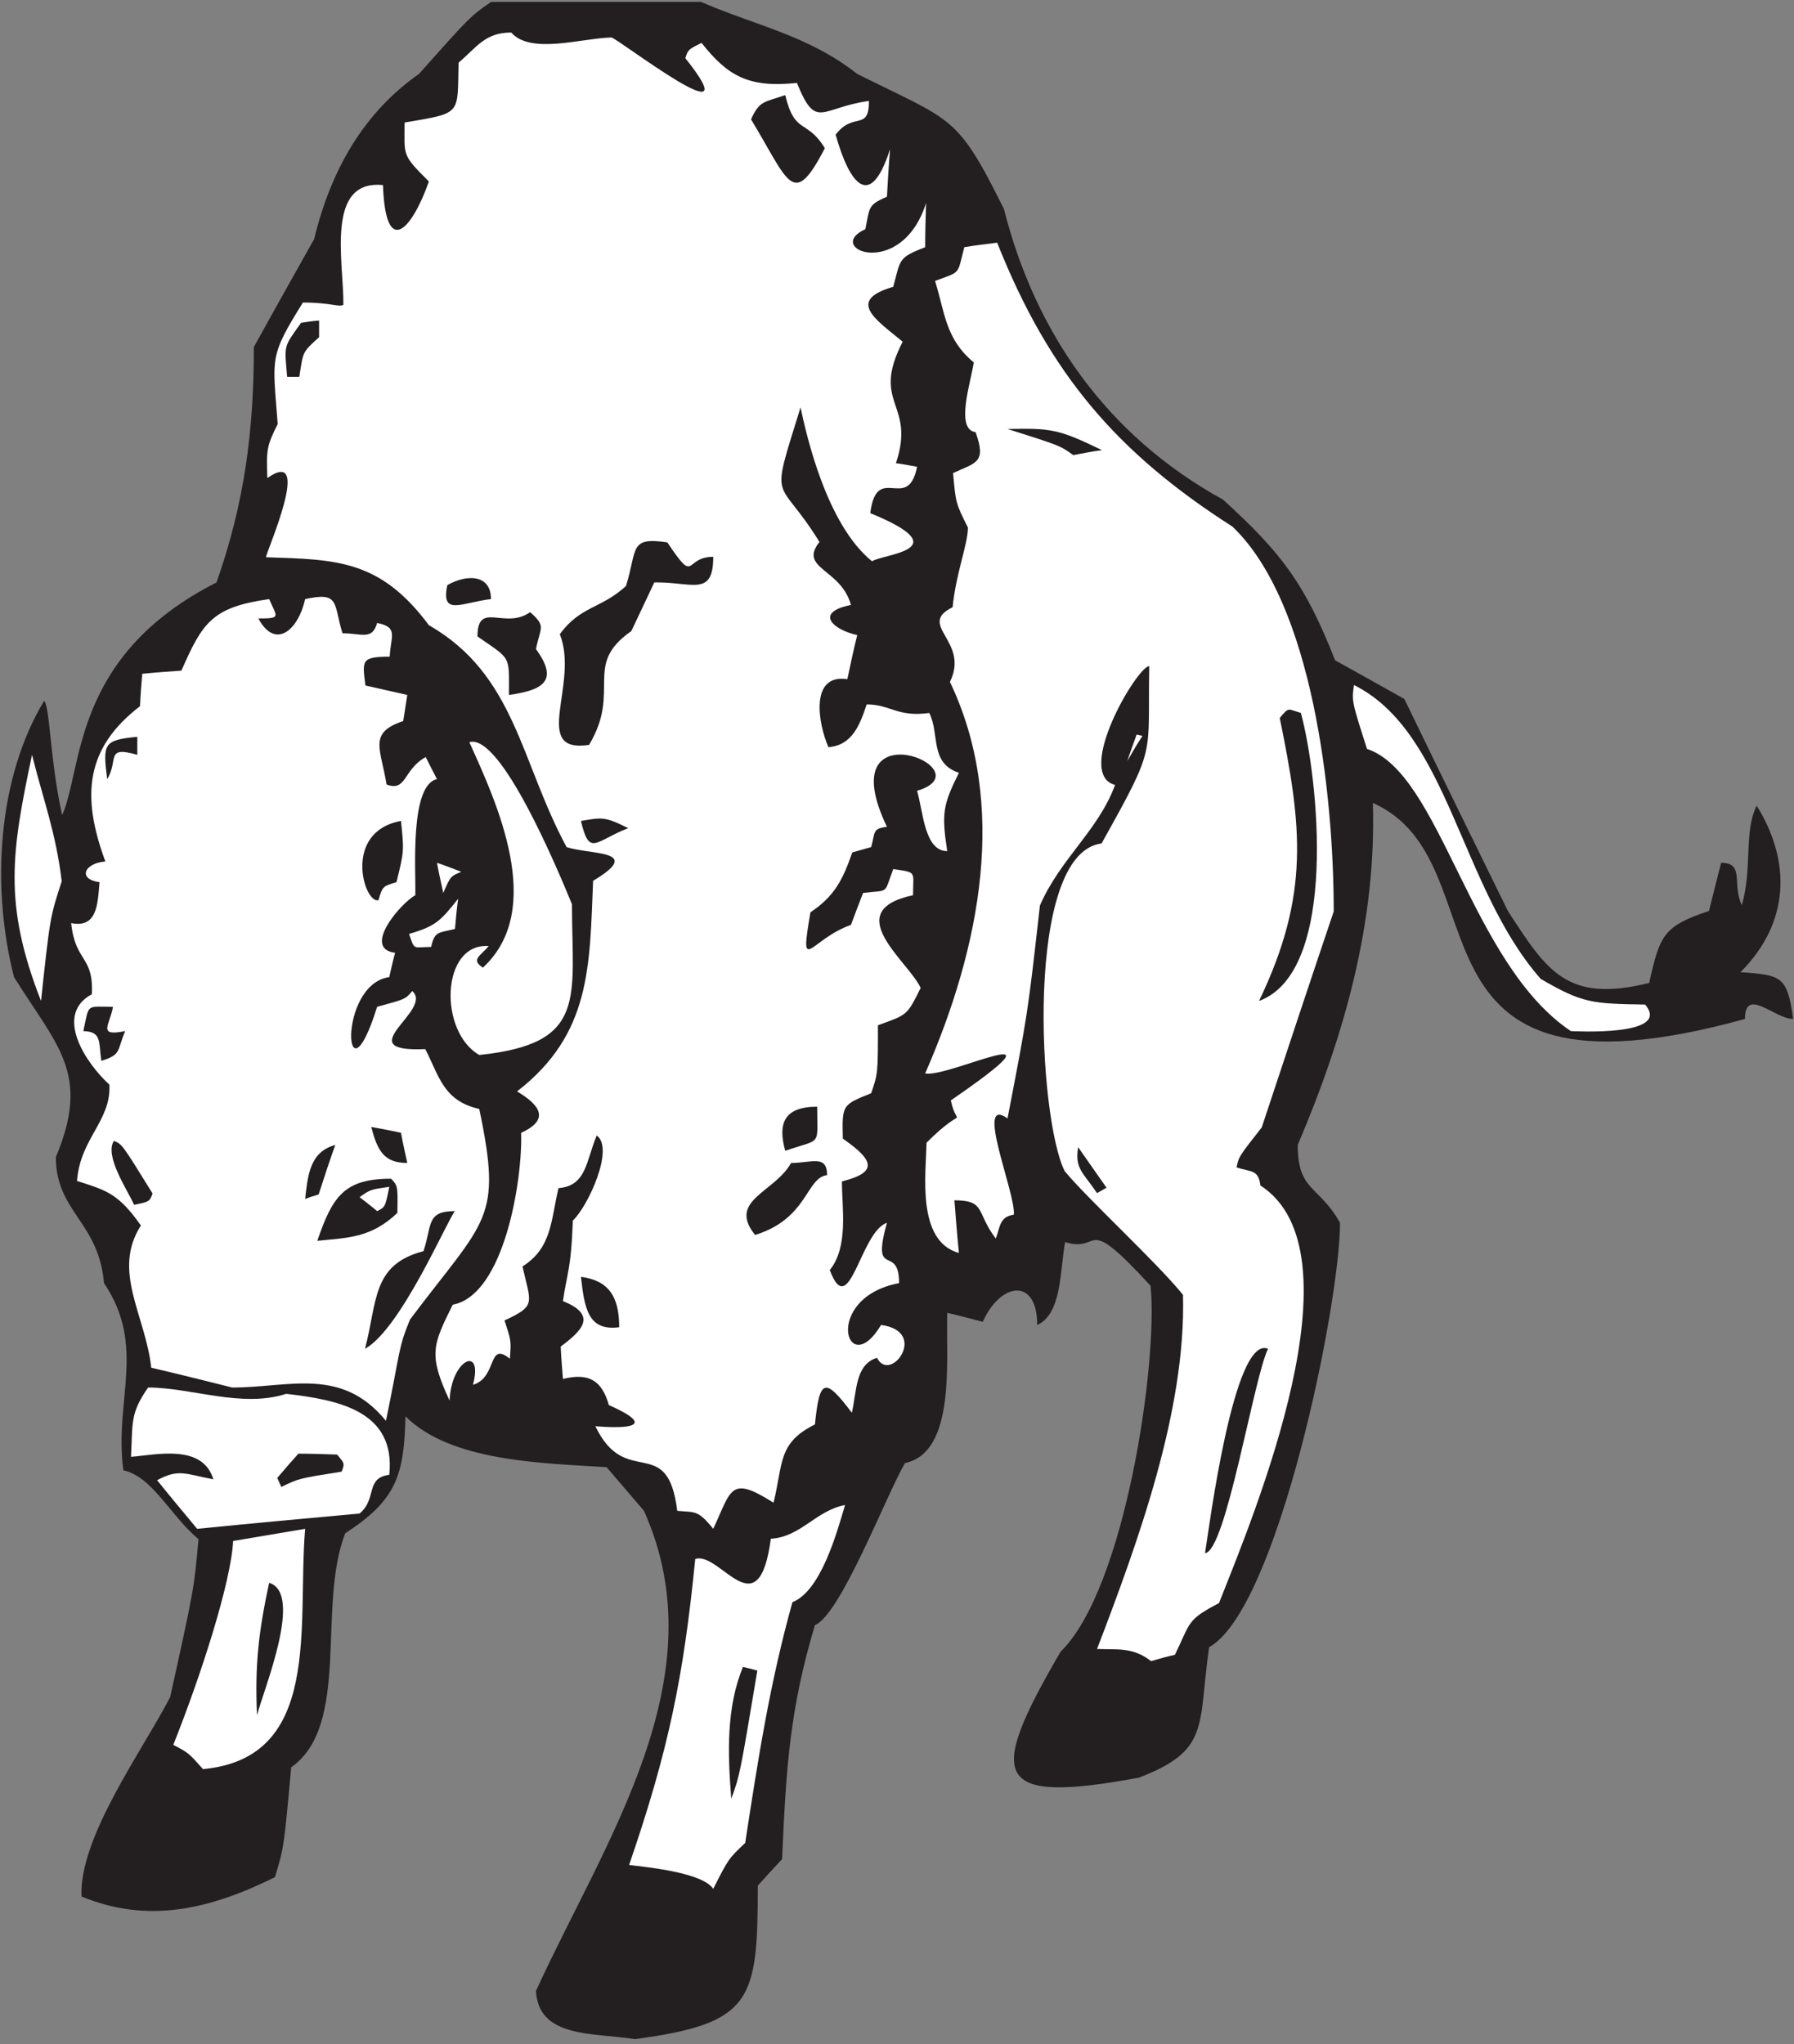 <?xml version="1.0" encoding="UTF-8" standalone="no"?>
<svg
   xmlns:dc="http://purl.org/dc/elements/1.1/"
   xmlns:cc="http://creativecommons.org/ns#"
   xmlns:rdf="http://www.w3.org/1999/02/22-rdf-syntax-ns#"
   xmlns:svg="http://www.w3.org/2000/svg"
   xmlns="http://www.w3.org/2000/svg"
   viewBox="0 0 382.667 436"
   height="436"
   width="382.667"
   xml:space="preserve"
   id="svg2"
   version="1.1"><rect x="0" y="0" width="382.667" height="436" fill="#808080" stroke="none"/><defs
     id="defs6" /><g
     transform="matrix(1.333,0,0,-1.333,0,436)"
     id="g10"><g
       transform="scale(0.1)"
       id="g12"><path
         id="path14"
         style="fill:#231f20;fill-opacity:1;fill-rule:nonzero;stroke:none"
         d="M 1016.04,8.281 C 949.289,18.816 861.852,9.504 857.641,85.32 967.082,325.078 1150.68,585.723 1030.44,853.555 c -20.16,23.769 -40.319,46.804 -59.76,69.843 -102.242,6.485 -249.121,8.645 -321.84,81.362 C 646.68,910.438 634.438,870.84 552.359,817.559 507.004,700.918 561.719,510.84 465.961,443.164 454.438,315.723 454.438,315.723 440.039,267.48 335.641,215.645 236.277,192.598 130.438,236.523 c -4.321,94.317 97.921,233.997 141.843,318.957 38.157,172.801 38.157,172.801 45.36,252.723 -44.493,36.934 -73.696,100.188 -120.239,110.156 -15.121,111.601 37.438,198.001 -30.961,299.521 -8.644,98.64 -77.043,113.76 -77.043,201.6 56.165,133.92 2.16,177.12 -66.957,288 -36.723,143.28 -26.641,318.24 48.238,442.08 9.359,-10.08 9.359,-96.48 28.797,-182.88 33.703,75.68 14.976,254.42 246.964,372.24 45.36,128.88 59.758,244.08 59.758,376.56 31.684,57.6 64.078,115.2 96.481,172.8 26.64,110.16 79.199,202.32 167.758,264.24 81.363,91.44 81.363,91.44 115.203,115.2 111.601,0 223.919,0 336.239,0 85.68,-37.44 171.36,-53.28 249.84,-115.2 154.08,-77.04 159.12,-64.08 234.72,-216 49.69,-196.56 163.44,-362.16 350.64,-465.12 90.72,-82.8 130.32,-131.76 179.28,-257.04 36.71,-20.16 73.44,-41.04 110.87,-61.92 54.73,-113.04 110.17,-226.08 165.61,-339.12 62.64,-96.48 94.32,-147.6 226.08,-115.2 17.28,76.32 22.32,90.72 95.76,115.2 6.48,25.92 12.96,51.84 19.44,77.04 38.2,0 16.86,-33.91 33.11,-67.68 17.29,59.76 2.89,117.36 23.77,159.12 55.44,-89.28 53.28,-187.2 -25.92,-266.4 64.2,-4.94 75,-4.88 84.24,-74.88 -29.34,0 -77.05,52.34 -77.05,0 -574.97,-158.48 -380.36,250.17 -595.43,345.6 5.76,-187.92 -43.92,-367.92 -120.24,-547.2 0,-74.88 33.84,-64.08 67.68,-124.56 0,-130.04 -100.02,-618.735 -209.52,-678.962 -18,-126.714 2.17,-164.878 -112.32,-208.796 -234,-43.204 -244.08,-2.161 -125.28,201.601 102.96,100.078 156.24,462.237 144,585.347 -110.59,120.43 -75.93,51.59 -136.8,69.85 -8.31,-43.86 -4.72,-114.74 -44.64,-132.48 0,76.28 -58.39,68.89 -87.12,5.04 -19.44,5.04 -38.16,10.08 -56.88,14.4 -2.11,-75.24 14.26,-223.231 -67.68,-240.477 -30.41,-52.656 -103.24,-242.903 -144,-259.199 -40.32,-134.649 -46.08,-227.52 -52.56,-374.407 -12.96,-13.679 -25.92,-28.074 -38.88,-42.476 0,-184.321 -8.64,-220.324 -196.56,-245.52 v 0" /><path
         id="path16"
         style="fill:#ffffff;fill-opacity:1;fill-rule:nonzero;stroke:none"
         d="m 1141.32,248.762 c -17.28,25.918 -104.4,34.558 -134.64,38.164 63.36,184.312 87.12,300.957 105.84,489.597 39.86,12.786 101.28,-115.195 120.96,32.395 48.24,2.879 71.28,44.637 118.8,54.004 -13.68,-46.086 -38.88,-137.524 -84.24,-155.52 -36,-128.886 -54.72,-249.121 -75.6,-385.207 -26.64,-25.191 -26.64,-25.191 -51.12,-73.433 v 0" /><path
         id="path18"
         style="fill:#231f20;fill-opacity:1;fill-rule:nonzero;stroke:none"
         d="m 1170.12,392.766 c -5.76,74.16 -7.92,146.152 18.72,210.957 7.2,-1.45 15.12,-3.606 23.04,-5.762 -28.08,-167.766 -28.08,-167.766 -41.76,-205.195 v 0" /><path
         id="path20"
         style="fill:#ffffff;fill-opacity:1;fill-rule:nonzero;stroke:none"
         d="m 324.84,440.281 c -23.039,25.918 -23.039,25.918 -47.52,38.879 44.368,111.278 92.309,259.934 95.762,326.16 38.156,6.477 76.316,12.961 115.199,19.438 C 475.316,669.961 516.355,458.281 324.84,440.281 v 0" /><path
         id="path22"
         style="fill:#231f20;fill-opacity:1;fill-rule:nonzero;stroke:none"
         d="m 411.238,526.68 c -3.597,82.082 2.883,134.636 19.442,211.679 54.84,-16.457 -7.489,-167.539 -19.442,-211.679 v 0" /><path
         id="path24"
         style="fill:#ffffff;fill-opacity:1;fill-rule:nonzero;stroke:none"
         d="m 1841.88,613.074 c -29.52,23.051 -54.72,18.012 -86.4,19.446 65.52,171.359 142.56,381.6 137.52,566.64 -43.2,53.28 -153.36,154.08 -189.36,198 -42.07,83.22 -65.46,508.6 59.04,524.16 89.28,159.84 73.45,135.36 76.32,283.68 -19.31,0 -120.82,-172.29 -54.72,-190.08 -26.64,-72.72 -87.84,-118.08 -120.24,-192.96 -19.44,-172.8 -19.44,-172.8 -51.84,-340.57 -53.84,38.47 13.87,-121.34 10.07,-154.07 -22.28,-3.18 -21.64,-17.91 -28.79,-38.16 -32.16,41.99 -15.42,61.2 -66.25,61.2 2.17,-28.09 4.33,-56.16 7.21,-84.23 -68.4,18.71 -52.56,128.15 -51.84,176.39 65.17,65.18 49.53,18.01 38.88,67.68 204.18,140.66 -4.47,35.22 -41.04,43.2 88.56,202.32 133.2,430.56 39.6,626.4 32.4,65.52 -54,90.72 4.32,119.52 5.04,53.28 24.48,100.8 24.48,127.44 -19.44,38.88 -19.44,38.88 -23.76,87.12 36.22,17.04 53.92,15.72 36.01,65.52 -33.28,4.16 -7.07,81.67 -2.89,111.6 -45.36,37.44 -46.08,79.2 -61.92,130.32 42.36,15.89 34.9,8.76 46.79,54 17.29,2.88 34.57,5.04 52.57,7.2 83.42,-210.31 192.35,-336.54 376.56,-454.32 128.16,-122.4 162,-427.68 162,-615.6 -38.88,-115.2 -77.04,-230.4 -115.2,-345.6 -36.73,-46.8 -36.73,-46.8 -40.32,-64.08 23.94,-7.48 34.98,-3.38 38.16,-28.8 164.88,-106.56 -8.64,-522.725 -66.24,-668.163 -51.84,-27.352 -44.64,-29.519 -70.56,-82.793 -12.96,-2.883 -25.92,-6.484 -38.16,-10.09 v 0" /><path
         id="path26"
         style="fill:#231f20;fill-opacity:1;fill-rule:nonzero;stroke:none"
         d="m 1928.28,785.879 c 6.13,37.746 45.86,350.431 100.8,326.891 -22.87,-46.1 -67.4,-324.957 -100.8,-326.891 v 0" /><path
         id="path28"
         style="fill:#ffffff;fill-opacity:1;fill-rule:nonzero;stroke:none"
         d="m 315.48,824.758 c -21.597,25.926 -43.199,51.844 -64.078,77.762 34.559,18.718 44.637,10.078 90,1.437 -17.281,57.606 -92.882,38.887 -131.761,36.004 2.879,56.164 -1.442,69.119 27.363,110.879 69.113,0 149.754,-33.13 221.039,-10.08 81.551,-9.56 175.723,-26.57 164.879,-129.596 -38.805,-4.855 -19.227,-38.625 -47.524,-61.926 -87.117,-7.922 -173.519,-15.84 -259.918,-24.48 v 0" /><path
         id="path30"
         style="fill:#ffffff;fill-opacity:1;fill-rule:nonzero;stroke:none"
         d="m 1141.32,824.758 c -25.2,30.965 -28.8,25.926 -57.6,28.797 -15.51,126.027 -82.21,33.269 -131.04,135.363 0.226,0.066 125.8,-12.473 21.597,33.852 -10.847,37.98 -30.605,52.46 -73.437,41.75 -1.442,17.28 -2.879,34.56 -3.598,51.84 32.68,24.51 60.477,49.97 3.598,72.72 5.762,42.48 12.961,48.96 15.84,128.88 24.484,23.04 66.957,115.92 38.16,136.08 -17.199,-40.85 -16.113,-80.49 -61.203,-84.24 -12.235,-52.57 -10.793,-95.76 -57.598,-125.28 13.684,-59.76 22.32,-62.64 -28.797,-86.39 10.793,-32.41 10.793,-32.41 8.637,-61.2 -36.184,28.94 -19.316,-29.85 -59.039,-41.77 17.031,63.86 -34.774,41.49 -37.442,-25.2 -34.558,74.16 -26.64,89.28 5.04,153.36 83.23,15.61 112.042,202.66 109.445,275.04 49.476,22.49 26.43,46.5 -6.485,66.24 118.801,92.16 115.922,200.16 121.684,336.96 82.878,49.73 -4.801,41.15 -42.48,54 -74.161,137.52 -82.082,275.76 -220.325,354.96 -77.757,104.4 -146.879,105.12 -260.636,108.72 0,7.92 76.316,178.56 2.156,126.72 -1.442,45.36 -1.442,50.4 16.562,86.4 -7.918,107.28 -14.398,106.56 40.321,194.4 45.359,0 57.601,-7.92 64.797,-3.6 0.625,68.47 -29.36,200.79 63.367,191.52 4.125,-119.71 47.152,-69.34 73.433,5.76 -43.918,43.92 -38.875,40.32 -38.875,94.32 92.875,15.84 84.239,11.52 86.399,95.76 29.519,25.2 42.476,48.24 84.234,48.24 31.168,-35.62 113.32,-8.86 160.563,-7.92 15.84,-5.76 226.082,-168.48 118.082,-33.12 4.32,13.68 4.32,13.68 25.92,24.48 42.48,-54 76.32,-72 152.64,-64.08 30.96,-76.32 37.44,-39.6 115.2,-28.8 0,-49.55 -24.69,-16.26 -53.28,-54 22.28,-79.22 55.29,-122.51 87.12,-23.04 -2.16,-25.2 -3.6,-50.4 -5.04,-76.32 -31.31,-13.05 -27.38,-17.7 -34.56,-51.84 -68,-30.91 57.27,-83.01 97.2,41.76 -0.72,-23.04 -1.44,-46.8 -1.44,-70.56 -43.68,-16.99 -39,-18.94 -51.12,-63.36 -74.91,-22.03 -29.05,-51.56 15.12,-87.84 -51.84,-100.8 21.6,-97.2 -10.8,-194.4 10.8,-1.44 22.32,-3.6 33.84,-5.76 -14.89,-74.49 -64.58,8.26 -74.88,-74.16 144.37,-59.23 19.29,-65.25 2.88,-77.04 -73.21,58.87 -105.34,203.2 -114.48,246.24 -50.22,-162.1 -37.65,-104.96 30.24,-215.28 -34,-43.07 34.58,-42.51 50.4,-100.8 -58.91,-11.78 -29.42,-39.46 10.08,-48.24 -5.76,-23.04 -10.8,-46.8 -15.84,-70.56 -60.52,9.31 -46.8,-71.27 -30.24,-108.72 38.16,2.88 50.4,36 61.2,68.4 38.16,0 48.96,-20.88 100.09,-13.68 17.27,-33.84 0,-79.92 47.51,-95.76 -25.89,-51.78 -27.82,-65.27 -18.72,-125.28 -36.61,0 -38.36,63.07 -48.24,96.48 113.82,34.14 -141.66,137.43 -48.24,-57.6 -24.01,-3 -18.5,-8.93 -25.2,-32.4 -10.08,-2.88 -20.16,-5.76 -30.24,-8.64 -15.12,-43.2 -28.08,-69.84 -66.96,-95.76 -17.99,-104.32 -1.33,-43.5 64.8,-20.16 6.48,17.28 12.96,34.56 19.44,51.12 42.55,5.32 32.64,-3.44 48.24,38.16 38.88,-5.55 31.68,-3.17 31.68,-41.76 -118.62,-25.42 -7.45,-105.68 12.24,-148.32 -22.32,-44.64 -20.88,-42.48 -68.4,-59.76 0,-77.04 0,-77.04 -10.8,-108.72 -46.08,-18.72 -46.8,-18 -45.36,-72.72 49.75,-34.44 56.94,-53.8 -1.44,-68.4 0,-43.2 10.8,-104.4 -19.44,-141.84 31.45,-83.87 48.8,61.38 91.44,75.6 -25.78,-92.84 19.44,-32.06 19.44,-96.48 -124.08,-23.63 -84.11,-159.15 -28.8,-66.96 77.25,-10.29 14.55,-94.62 -6.48,-52.56 -35.17,-10.55 -32.33,-54.11 -40.32,-87.84 -43.2,57.23 -51.69,54.75 -59.04,-18.723 -59.6,-29.793 -50.62,-61.492 -66.24,-125.274 -69.84,44.024 -66.9,21.641 -96.48,-41.765 v 0" /><path
         id="path32"
         style="fill:#231f20;fill-opacity:1;fill-rule:nonzero;stroke:none"
         d="m 450.121,891.719 c -2.16,5.039 -4.32,10.078 -6.484,14.406 10.801,12.957 22.324,25.918 33.843,38.875 20.161,0 41.04,-0.723 61.918,-1.445 12.243,-14.395 12.243,-14.395 7.204,-27.356 -68.403,-10.801 -68.403,-10.801 -96.481,-24.48 v 0" /><path
         id="path34"
         style="fill:#ffffff;fill-opacity:1;fill-rule:nonzero;stroke:none"
         d="m 617.582,997.559 c -71.277,87.121 -154.5,53.281 -245.941,53.281 -43.203,10.8 -86.403,21.6 -129.598,31.68 -9.363,84.24 -63.359,154.8 -16.563,227.52 -36.003,51.12 -54.718,56.16 -102.238,71.28 5.039,68.4 54.719,95.76 51.836,154.08 -38.051,34.66 -89.121,111.85 -28.074,144.72 2.961,62.32 -26.434,50.16 -33.121,113.76 41.652,-8.33 42.465,30.1 45.355,65.52 -34.867,4.35 -25.3,30.23 9.36,33.12 -38.875,105.12 -31.68,181.44 55.441,248.4 0.723,17.28 2.16,34.56 3.602,51.84 20.879,2.16 41.757,3.6 62.636,5.04 33.844,77.04 48.961,101.52 140.403,114.48 12.656,-28.84 19.758,-31.08 -17.282,-30.96 27.563,-51.19 64.247,-17.79 74.883,30.96 55.907,12.27 45.047,-6.9 59.762,-54.72 31.168,0 47.387,-11.62 55.437,16.56 34.758,-6.95 21.579,-21.39 20.157,-54 -46.282,0 -43.867,-6.17 -38.875,-46.08 22.316,-5.04 44.636,-10.08 66.957,-15.12 -2.156,-13.68 -4.317,-27.36 -6.481,-41.76 -56.383,-18.8 -35.996,-43.62 -26.64,-101.52 32.332,-12.12 26.382,23.98 62.64,43.92 5.766,-11.52 11.52,-23.04 18,-35.28 -43.457,-9.65 -33.867,-144.12 -34.558,-185.76 -23.274,-12.47 -86.024,-85.46 -32.399,-92.16 -3.597,-12.96 -6.48,-25.92 -9.359,-38.88 -84.02,-11.46 -72.164,-216.43 -19.442,-47.52 45.36,12.24 45.36,12.24 56.161,25.2 35.41,-30.36 -104.446,-98.32 20.879,-92.89 22.324,-43.19 28.8,-82.79 86.398,-95.75 37.441,-178.56 10.801,-174.96 -110.879,-336.96 -19.437,-47.52 -14.695,-47.52 -38.457,-162.001 v 0" /><path
         id="path36"
         style="fill:#231f20;fill-opacity:1;fill-rule:nonzero;stroke:none"
         d="m 584.039,1112.77 c 20.16,76.31 10.801,134.63 93.602,156.23 14.023,42.09 4.207,64.07 50.402,64.07 -11.379,-12.31 -86.457,-188.61 -144.004,-220.3 v 0" /><path
         id="path38"
         style="fill:#231f20;fill-opacity:1;fill-rule:nonzero;stroke:none"
         d="m 929.641,1227.96 c 43.203,-5.76 61.199,-30.25 61.199,-80.64 -48.914,-6.52 -55.504,28.4 -61.199,80.64 v 0" /><path
         id="path40"
         style="fill:#231f20;fill-opacity:1;fill-rule:nonzero;stroke:none"
         d="m 507.719,1285.56 c 24.476,71.28 43.199,99.36 118.082,99.36 10.801,-11.52 10.801,-11.52 10.078,-54.72 -42.481,-40.32 -79.199,-39.6 -128.16,-44.64 v 0" /><path
         id="path42"
         style="fill:#231f20;fill-opacity:1;fill-rule:nonzero;stroke:none"
         d="m 1208.28,1294.92 c -44.64,55.44 30.96,67.68 57.6,115.2 32.65,0 57.6,13.9 57.6,-19.44 -34.06,-4.25 -30.28,-69.43 -115.2,-95.76 v 0" /><path
         id="path44"
         style="fill:#ffffff;fill-opacity:1;fill-rule:nonzero;stroke:none"
         d="m 603.48,1333.07 c -9.359,7.93 -18.718,15.13 -28.082,22.33 17.282,12.24 17.282,12.24 47.524,16.56 -6.481,-32.4 -6.481,-32.4 -19.442,-38.89 v 0" /><path
         id="path46"
         style="fill:#231f20;fill-opacity:1;fill-rule:nonzero;stroke:none"
         d="m 214.68,1343.16 c -11.461,24.73 -47.922,78.96 -32.399,102.24 12.957,-5.04 12.957,-5.04 61.918,-84.24 -5.039,-12.96 -5.039,-12.96 -29.519,-18 v 0" /><path
         id="path48"
         style="fill:#231f20;fill-opacity:1;fill-rule:nonzero;stroke:none"
         d="m 488.281,1352.52 c 4.364,38.57 7.535,75.3 48.239,86.4 -9.364,-25.92 -18,-52.56 -26.641,-79.2 -7.199,-2.16 -14.399,-4.32 -21.598,-7.2 v 0" /><path
         id="path50"
         style="fill:#231f20;fill-opacity:1;fill-rule:nonzero;stroke:none"
         d="m 1755.48,1361.88 c -22.32,33.12 -36,38.88 -30.23,73.44 15.11,-21.6 30.23,-43.2 45.35,-64.8 -5.04,-2.88 -10.08,-5.76 -15.12,-8.64 v 0" /><path
         id="path52"
         style="fill:#231f20;fill-opacity:1;fill-rule:nonzero;stroke:none"
         d="m 594.121,1467.71 c 15.84,-2.87 31.68,-5.75 47.52,-9.35 2.879,-15.84 6.48,-31.68 10.078,-48.24 -37.024,0 -47.696,19.22 -57.598,57.59 v 0" /><path
         id="path54"
         style="fill:#231f20;fill-opacity:1;fill-rule:nonzero;stroke:none"
         d="m 1256.52,1429.56 c -11.77,42.38 -3.25,70.56 51.12,70.56 0,-65.13 8,-49.99 -51.12,-70.56 v 0" /><path
         id="path56"
         style="fill:#231f20;fill-opacity:1;fill-rule:nonzero;stroke:none"
         d="m 162.117,1573.55 c -4.406,29.69 1.285,46.85 -28.797,47.54 9.996,44.97 3.321,38.87 47.52,38.87 -5.203,-29.69 -25.711,-47.84 19.437,-38.87 -13.359,-31.74 -5.765,-37.81 -38.16,-47.54 v 0" /><path
         id="path58"
         style="fill:#ffffff;fill-opacity:1;fill-rule:nonzero;stroke:none"
         d="m 766.918,1582.92 c -65.223,37.1 -61.566,179.72 15.125,174.24 -13.434,-16.12 -29.113,-21.39 -9.363,-34.56 101.519,93.6 21.597,264.96 -21.602,360.72 50.402,15.12 142.559,-206.64 164.16,-259.2 0,-150.48 25.926,-223.2 -148.32,-241.2 v 0" /><path
         id="path60"
         style="fill:#ffffff;fill-opacity:1;fill-rule:nonzero;stroke:none"
         d="m 2513.64,1621.09 c -161.6,108.35 -208.05,412.68 -326.16,451.43 -24.48,76.32 -24.48,76.32 -20.88,102.24 151.92,-75.6 169.2,-322.56 298.8,-470.16 66.96,-38.88 81.36,-39.6 167.04,-41.04 43.92,-51.84 -115.21,-42.47 -118.8,-42.47 v 0" /><path
         id="path62"
         style="fill:#ffffff;fill-opacity:1;fill-rule:nonzero;stroke:none"
         d="m 65.641,1669.32 c -61.203,156.24 -46.801,239.76 -14.402,393.84 17.281,-69.84 38.16,-123.84 47.523,-202.32 -18.723,-57.6 -18.723,-57.6 -33.121,-191.52 v 0" /><path
         id="path64"
         style="fill:#231f20;fill-opacity:1;fill-rule:nonzero;stroke:none"
         d="m 2014.68,1669.32 c 82.08,170.64 68.39,280.08 33.12,452.88 15.2,17.74 12.11,14.44 33.84,7.92 27.47,-100.35 61.5,-413.77 -66.96,-460.8 v 0" /><path
         id="path66"
         style="fill:#ffffff;fill-opacity:1;fill-rule:nonzero;stroke:none"
         d="m 654.602,1776.6 c 42.476,12.24 50.398,20.88 78.48,56.16 -2.164,-15.84 -3.605,-31.68 -5.039,-48.24 -26.473,-6.61 -32.445,-3.06 -38.164,-28.8 -29.02,0 -26.125,-6.58 -35.277,20.88 v 0" /><path
         id="path68"
         style="fill:#231f20;fill-opacity:1;fill-rule:nonzero;stroke:none"
         d="m 641.641,1957.32 c 5.039,-48.24 5.039,-48.24 -7.203,-97.92 -22.583,-6.77 -22.258,-7.01 -28.797,-28.8 -22.782,-6.83 -58.18,109.6 36,126.72 v 0" /><path
         id="path70"
         style="fill:#ffffff;fill-opacity:1;fill-rule:nonzero;stroke:none"
         d="m 709.32,1842.12 c -3.601,16.56 -7.203,32.4 -10.082,48.24 12.965,-4.32 25.922,-9.36 38.883,-14.4 -17.281,-7.2 -17.281,-7.2 -28.801,-33.84 v 0" /><path
         id="path72"
         style="fill:#231f20;fill-opacity:1;fill-rule:nonzero;stroke:none"
         d="m 929.641,1957.32 c 33.839,5.76 38.156,7.2 75.599,-11.52 -53.185,-20.59 -61.959,-46.46 -75.599,11.52 v 0" /><path
         id="path74"
         style="fill:#231f20;fill-opacity:1;fill-rule:nonzero;stroke:none"
         d="m 171.48,2024.28 c -7.125,57 -6.089,62.25 48.243,67.68 0,-9.36 0,-18.72 0,-28.8 -52.243,14.82 -29.188,-8.49 -48.243,-38.88 v 0" /><path
         id="path76"
         style="fill:#ffffff;fill-opacity:1;fill-rule:nonzero;stroke:none"
         d="m 1803.72,2053.08 c 5.04,14.4 10.08,28.8 15.12,42.48 2.88,-0.72 5.76,-1.44 9.36,-2.16 -8.64,-12.96 -16.56,-26.64 -24.48,-40.32 v 0" /><path
         id="path78"
         style="fill:#231f20;fill-opacity:1;fill-rule:nonzero;stroke:none"
         d="m 895.801,2256.12 c 33.121,45.36 65.515,40.32 105.839,77.04 18.63,59.28 4.4,79.11 66.24,69.84 46.44,-69.66 25.99,-23.04 73.44,-23.04 0,-65.4 -34.34,-39.65 -94.32,-41.04 -12.24,-25.92 -24.48,-51.84 -36.72,-77.76 -78.479,-54.72 -15.12,-94.32 -67.682,-182.16 -94.414,-14.16 -15.118,97.29 -46.797,177.12 v 0" /><path
         id="path80"
         style="fill:#231f20;fill-opacity:1;fill-rule:nonzero;stroke:none"
         d="m 814.438,2158.92 c 0,64.56 4.195,55.63 -50.399,93.6 0,58 43.891,10.06 84.242,38.88 26.25,-22.97 16.399,-23.84 9.36,-59.04 35.996,-49.68 13.675,-65.52 -43.203,-73.44 v 0" /><path
         id="path82"
         style="fill:#231f20;fill-opacity:1;fill-rule:nonzero;stroke:none"
         d="m 715.801,2334.6 c 29.597,17.14 69.84,18.46 69.84,-22.32 -46.137,-5.13 -80.696,-28.33 -69.84,22.32 v 0" /><path
         id="path84"
         style="fill:#231f20;fill-opacity:1;fill-rule:nonzero;stroke:none"
         d="m 1717.32,2542.68 c -20.88,15.12 -20.88,15.12 -105.12,41.76 69.84,1.44 81.36,0 151.2,-33.84 -15.84,-2.16 -30.96,-5.04 -46.08,-7.92 v 0" /><path
         id="path86"
         style="fill:#231f20;fill-opacity:1;fill-rule:nonzero;stroke:none"
         d="m 459.477,2667.96 c -4.317,51.84 -6.477,46.08 22.324,86.4 9.359,1.44 18.719,2.88 28.801,3.6 0,-8.64 0,-17.28 0,-26.64 -28.082,-25.2 -25.204,-23.76 -31.68,-63.36 -6.481,0 -12.961,0 -19.445,0 v 0" /><path
         id="path88"
         style="fill:#231f20;fill-opacity:1;fill-rule:nonzero;stroke:none"
         d="m 1201.8,3079.8 c 13.68,30.96 22.32,27.36 54.72,38.88 15.29,-64.2 34.45,-37.55 63.36,-84.96 -51.15,-99.09 -57.75,-53.29 -118.08,46.08 v 0" /></g></g></svg>